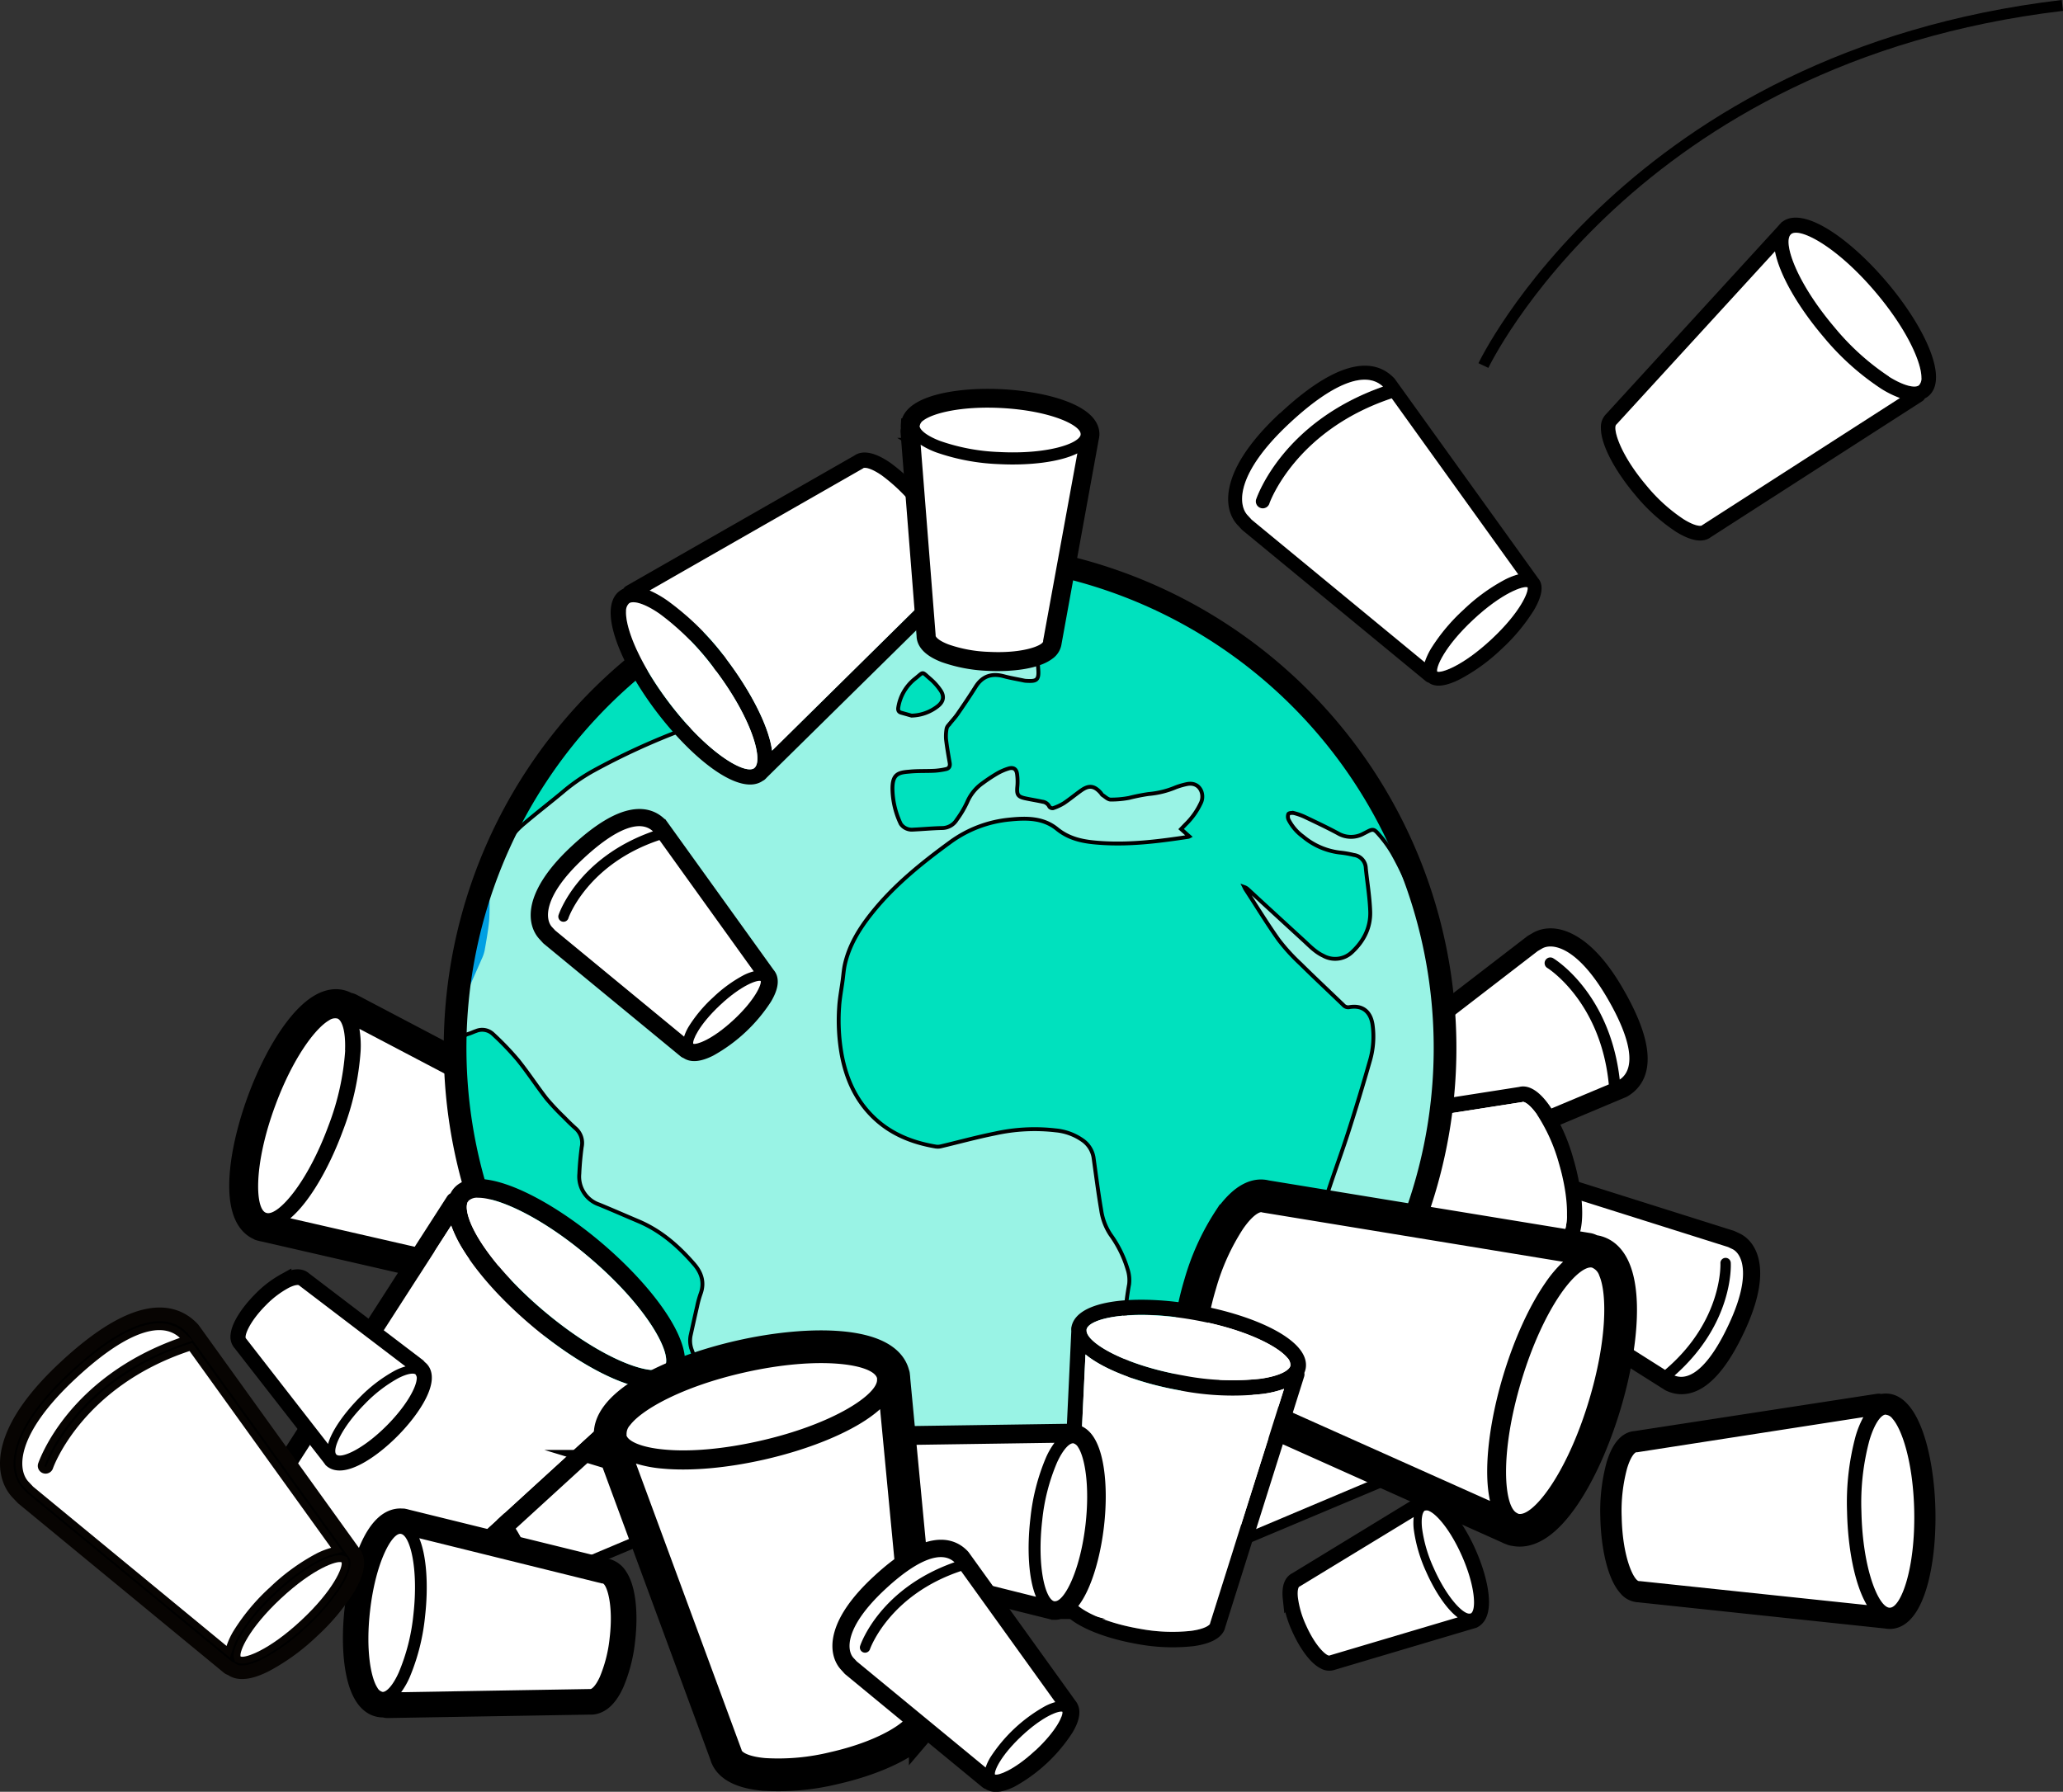 <svg xmlns="http://www.w3.org/2000/svg" viewBox="0 0 558.9 485.52"><rect x="0" y="0" width="558.9" height="485.52" fill="#333333" stroke="none"/><defs><style>.cls-1,.cls-10,.cls-3,.cls-6,.cls-8,.cls-9{fill:none;}.cls-1,.cls-10,.cls-3,.cls-6,.cls-8{stroke:#000;}.cls-1,.cls-3,.cls-6,.cls-8,.cls-9{stroke-miterlimit:10;}.cls-1,.cls-9{stroke-width:3.69px;}.cls-2{fill:#fff;}.cls-3{stroke-width:7.38px;}.cls-4{fill:#99f3e5;}.cls-5{fill:#00e1be;}.cls-6{stroke-width:1.05px;}.cls-7{fill:#009fe3;}.cls-8{stroke-width:6.15px;}.cls-9{stroke:#070402;}.cls-10{stroke-width:2.97px;}</style></defs><title>welt_muell</title><g id="Ebene_2" data-name="Ebene 2"><g id="Ebene_1-2" data-name="Ebene 1"><path d="M414.16,347.79a13.2,13.2,0,0,0,2.08-2,42.08,42.08,0,0,0,8.64-18.5,13.15,13.15,0,0,0,.16-3l43.12,13.62,1.12.53c2.63,1.22,5.4,6.9-.9,20.38-5,10.76-10.24,15.67-14.73,13.92,16-14.1,15.29-29.89,15.25-30.57a1.41,1.41,0,0,0-2.81.16c0,.16.67,15.57-15,28.87Zm.11-14.15c3.38-7.25,6.83-10.15,7.72-10.15.57.67.55,5.18-2.83,12.43s-6.84,10.16-7.72,10.15c-.57-.67-.56-5.18,2.83-12.43M470.93,360c3.11-6.67,4.46-12.29,4-16.7-.53-5.07-3.29-6.88-4.45-7.42l-1.2-.56-.17-.07-45.72-14.43a1.32,1.32,0,0,0-.62-.05c-1.57-.45-3.44.54-5.58,3a42,42,0,0,0-8.64,18.51c-.52,3.47,0,5.62,1.71,6.39h0l.09.07L452,375.06l.16.09c4.39,2.05,11.21,1.09,18.79-15.14"/><path class="cls-1" d="M414.16,347.79a13.2,13.2,0,0,0,2.08-2,42.08,42.08,0,0,0,8.64-18.5,13.15,13.15,0,0,0,.16-3l43.12,13.62,1.12.53c2.63,1.22,5.4,6.9-.9,20.38-5,10.76-10.24,15.67-14.73,13.92,16-14.1,15.29-29.89,15.25-30.57a1.41,1.41,0,0,0-2.81.16c0,.16.67,15.57-15,28.87Zm.11-14.15c3.38-7.25,6.83-10.15,7.72-10.15.57.67.55,5.18-2.83,12.43s-6.84,10.16-7.72,10.15C410.87,345.4,410.88,340.89,414.27,333.64ZM470.93,360c3.11-6.67,4.46-12.29,4-16.7-.53-5.07-3.29-6.88-4.45-7.42l-1.2-.56-.17-.07-45.72-14.43a1.32,1.32,0,0,0-.62-.05c-1.57-.45-3.44.54-5.58,3a42,42,0,0,0-8.64,18.51c-.52,3.47,0,5.62,1.71,6.39h0l.09.07L452,375.06l.16.09C456.53,377.2,463.35,376.24,470.93,360Z"/><path class="cls-2" d="M414.27,333.64c3.38-7.25,6.83-10.15,7.72-10.15.57.67.55,5.18-2.83,12.43s-6.84,10.16-7.72,10.16c-.57-.68-.56-5.19,2.83-12.44"/><path class="cls-2" d="M414.16,347.79a13.2,13.2,0,0,0,2.08-2,42.08,42.08,0,0,0,8.64-18.5,13.09,13.09,0,0,0,.16-3l43.12,13.61,1.12.53c2.63,1.22,5.4,6.9-.9,20.38-5,10.76-10.24,15.67-14.73,13.92,16-14.1,15.29-29.89,15.24-30.57a1.4,1.4,0,1,0-2.8.16c0,.16.67,15.57-15,28.87Z"/><path d="M391.7,312.37a14.83,14.83,0,0,0-.46-3.09A46.07,46.07,0,0,0,380,289.93a15.18,15.18,0,0,0-2.63-2l39.23-30.23,1.17-.68c2.74-1.59,9.57-.53,17.75,13.57,6.53,11.25,7.68,19,3.29,21.94-2.64-23.23-17.3-32.44-17.93-32.83a1.54,1.54,0,0,0-1.61,2.63c.15.09,14.41,9.13,16.58,31.5Zm-12.65-8.95c-4.4-7.58-4.85-12.5-4.29-13.29,1-.09,5,2.75,9.4,10.33S389,313,388.45,313.74c-1,.09-5-2.74-9.4-10.32M438.2,269c-4-7-8.25-11.69-12.51-14-4.89-2.69-8.24-1.34-9.45-.64l-1.26.73-.16.11-41.58,32a1.55,1.55,0,0,0-.43.53c-1.39,1.13-1.67,3.43-.84,6.86A46.23,46.23,0,0,0,383.19,314c2.79,2.64,5.09,3.47,6.81,2.47l0,0,.12,0,49.72-20.91.18-.09c4.59-2.66,8-9.39-1.85-26.36"/><path class="cls-1" d="M391.7,312.37a14.83,14.83,0,0,0-.46-3.09A46.07,46.07,0,0,0,380,289.93a15.18,15.18,0,0,0-2.63-2l39.23-30.23,1.17-.68c2.74-1.59,9.57-.53,17.75,13.57,6.53,11.25,7.68,19,3.29,21.94-2.64-23.23-17.3-32.44-17.93-32.83a1.54,1.54,0,0,0-1.61,2.63c.15.09,14.41,9.13,16.58,31.5Zm-12.65-8.95c-4.4-7.58-4.85-12.5-4.29-13.29,1-.09,5,2.75,9.4,10.33S389,313,388.45,313.74C387.49,313.83,383.45,311,379.05,303.42ZM438.2,269c-4-7-8.25-11.69-12.51-14-4.89-2.69-8.24-1.34-9.45-.64l-1.26.73-.16.11-41.58,32a1.55,1.55,0,0,0-.43.53c-1.39,1.13-1.67,3.43-.84,6.86A46.23,46.23,0,0,0,383.19,314c2.79,2.64,5.09,3.47,6.81,2.47l0,0,.12,0,49.72-20.91.18-.09C444.64,292.7,448,286,438.2,269Z"/><path class="cls-2" d="M379.05,303.42c-4.4-7.58-4.85-12.5-4.29-13.29,1-.09,5,2.75,9.4,10.33S389,313,388.45,313.74c-1,.09-5-2.74-9.4-10.32"/><path class="cls-2" d="M391.7,312.37a14.83,14.83,0,0,0-.46-3.09A46.07,46.07,0,0,0,380,289.93a14.82,14.82,0,0,0-2.63-2l39.23-30.23,1.17-.68c2.74-1.59,9.57-.53,17.75,13.57,6.53,11.25,7.68,19,3.29,21.94-2.64-23.23-17.3-32.44-17.93-32.82a1.54,1.54,0,1,0-1.61,2.62c.15.09,14.41,9.13,16.58,31.51Z"/><path d="M336.65,415.85a14.81,14.81,0,0,0-.42-2.83A42.28,42.28,0,0,0,326,395.35a13.16,13.16,0,0,0-2.4-1.85l35.82-27.61,1.07-.62c2.5-1.46,8.74-.49,16.21,12.39,6,10.27,7,17.36,3,20-2.4-21.22-15.79-29.63-16.37-30a1.4,1.4,0,0,0-1.93.46,1.41,1.41,0,0,0,.46,1.94c.13.08,13.16,8.34,15.14,28.77Zm-11.56-8.18c-4-6.92-4.43-11.41-3.92-12.13.88-.08,4.57,2.51,8.59,9.43s4.43,11.41,3.92,12.13c-.88.08-4.57-2.5-8.59-9.43m54-31.42c-3.69-6.37-7.54-10.69-11.43-12.83-4.46-2.45-7.52-1.23-8.62-.58l-1.15.66-.16.1-38,29.27a1.41,1.41,0,0,0-.39.49c-1.26,1-1.52,3.13-.76,6.26a37.18,37.18,0,0,0,4,9.46,37.8,37.8,0,0,0,6.21,8.21c2.55,2.41,4.65,3.17,6.23,2.25h0l.11,0,45.41-19.1.16-.07c4.19-2.43,7.3-8.58-1.69-24.07"/><path class="cls-2" d="M325.09,407.67c-4-6.92-4.43-11.41-3.92-12.13.88-.08,4.57,2.5,8.59,9.43s4.43,11.41,3.92,12.13c-.88.08-4.57-2.5-8.59-9.43"/><path class="cls-2" d="M336.65,415.85a14.92,14.92,0,0,0-.42-2.83A42.17,42.17,0,0,0,326,395.36a13.15,13.15,0,0,0-2.4-1.86l35.82-27.61,1.07-.62c2.5-1.46,8.74-.49,16.21,12.39,6,10.27,7,17.35,3,20-2.41-21.22-15.79-29.63-16.37-30a1.4,1.4,0,0,0-1.93.46,1.41,1.41,0,0,0,.46,1.94c.13.08,13.15,8.34,15.14,28.76Z"/><path d="M144.93,427.75a15,15,0,0,0-.42-2.83,37.61,37.61,0,0,0-4-9.46,37.17,37.17,0,0,0-6.21-8.2,12.82,12.82,0,0,0-2.4-1.86l35.82-27.61,1.07-.62c2.51-1.46,8.74-.48,16.21,12.39,6,10.27,7,17.36,3,20-2.4-21.22-15.79-29.63-16.37-30a1.41,1.41,0,0,0-1.47,2.4c.13.08,13.16,8.34,15.14,28.77Zm-11.56-8.17c-4-6.92-4.42-11.41-3.92-12.14.88-.08,4.58,2.51,8.59,9.43S142.47,428.28,142,429c-.88.08-4.57-2.5-8.59-9.42m54-31.43c-3.69-6.37-7.54-10.69-11.43-12.82-4.46-2.46-7.52-1.23-8.62-.59l-1.15.66a.83.83,0,0,0-.15.11l-38,29.26a1.42,1.42,0,0,0-.4.49c-1.26,1-1.52,3.13-.76,6.26a41.84,41.84,0,0,0,10.25,17.67c2.55,2.41,4.64,3.17,6.22,2.25h0l.11,0,45.41-19.09.16-.08c4.19-2.43,7.3-8.58-1.69-24.07"/><path class="cls-2" d="M133.37,419.58c-4-6.93-4.42-11.41-3.92-12.14.88-.08,4.58,2.51,8.59,9.43S142.47,428.28,142,429c-.88.08-4.57-2.5-8.59-9.42"/><path class="cls-2" d="M144.93,427.75a13.47,13.47,0,0,0-.42-2.83,42.17,42.17,0,0,0-10.25-17.66,12.82,12.82,0,0,0-2.4-1.86l35.82-27.61,1.07-.62c2.51-1.46,8.74-.48,16.21,12.39,6,10.27,7,17.36,3,20-2.4-21.21-15.79-29.62-16.37-30a1.41,1.41,0,0,0-1.47,2.4c.13.08,13.16,8.34,15.14,28.77Z"/><path d="M362.16,361.25c1.57-6.76.27-17.43-2.7-27.53-2.34-7.93-5.54-15.11-9-20.23a27.66,27.66,0,0,0-3.81-4.59l65.65-10.26.27-.06c.24-.07,1.71.36,4,3.68a47.7,47.7,0,0,1,5.77,13c3.43,11.68,2.12,18.9.82,19.28l-.25.1ZM347,315.85a70.23,70.23,0,0,1,8.48,19c4.72,16.07,3.6,27.65.74,29l-.23.1c-3,.77-10.42-8.41-15.22-24.75-3.89-13.22-3.83-23.43-2.09-27.36a2.78,2.78,0,0,1,1.53-1.71c1.2-.35,3.77,1.27,6.79,5.7M357.19,368l.24-.09h0a4.49,4.49,0,0,0,.78-.34l66.21-29.06a5.27,5.27,0,0,0,3.1-3.09c2.06-4.67,1.08-13.44-1.24-21.34A51.89,51.89,0,0,0,420,299.9c-3.6-5.27-6.56-5.86-8.46-5.37l-70.34,11a2,2,0,0,0-.94.42,5.1,5.1,0,0,0-1.22.2c-7.47,2.2-6.79,18.9-2.27,34.26S349.58,369.91,357,368l.09,0,.11,0"/><path class="cls-2" d="M347,315.85a70.23,70.23,0,0,1,8.48,19c4.72,16.07,3.6,27.65.74,29l-.23.1c-3,.77-10.42-8.41-15.22-24.75-3.89-13.23-3.83-23.43-2.09-27.36a2.78,2.78,0,0,1,1.53-1.71c1.2-.35,3.77,1.27,6.79,5.7"/><path class="cls-2" d="M362.16,361.25c1.57-6.76.27-17.43-2.7-27.53a74.55,74.55,0,0,0-9-20.23,27.66,27.66,0,0,0-3.81-4.59l65.65-10.26.27-.06c.24-.07,1.71.36,4,3.68a47.56,47.56,0,0,1,5.77,13c3.43,11.68,2.12,18.9.82,19.29a1.25,1.25,0,0,0-.25.09Z"/><path d="M78.65,330.11c5.29-4.48,10.6-13.83,14.24-23.71a74.4,74.4,0,0,0,4.81-21.62,27.89,27.89,0,0,0-.33-6l58.83,30.91a1.12,1.12,0,0,0,.25.11c.24.09,1.16,1.31,1,5.33A47.82,47.82,0,0,1,154.34,329c-4.2,11.41-9.57,16.43-10.83,16a1.29,1.29,0,0,0-.26-.08Zm14.87-45.5A70.23,70.23,0,0,1,89,305c-5.79,15.72-13.6,24.34-16.68,23.7L72,328.6c-2.89-1.19-3.34-13,2.54-28.94,4.76-12.94,10.9-21.09,14.64-23.21a2.79,2.79,0,0,1,2.24-.46c1.18.43,2.27,3.26,2.06,8.62M70.64,332.55l.25.07h0a5.87,5.87,0,0,0,.83.19L142.21,349a5.27,5.27,0,0,0,4.33-.64c4.44-2.51,8.88-10.14,11.72-17.86a52,52,0,0,0,3.37-15.14c.25-6.37-1.78-8.61-3.59-9.35L95,272.86a2,2,0,0,0-1-.23,6.09,6.09,0,0,0-1.1-.57c-7.3-2.68-16.72,11.13-22.25,26.15s-7.28,31.36-.21,34.26l.09,0,.1,0"/><path class="cls-3" d="M78.65,330.11c5.29-4.48,10.6-13.83,14.24-23.71a74.4,74.4,0,0,0,4.81-21.62,27.89,27.89,0,0,0-.33-6l58.83,30.91a1.12,1.12,0,0,0,.25.11c.24.09,1.16,1.31,1,5.33A47.82,47.82,0,0,1,154.34,329c-4.2,11.41-9.57,16.43-10.83,16a1.29,1.29,0,0,0-.26-.08Zm14.87-45.5A70.23,70.23,0,0,1,89,305c-5.79,15.72-13.6,24.34-16.68,23.7L72,328.6c-2.89-1.19-3.34-13,2.54-28.94,4.76-12.94,10.9-21.09,14.64-23.21a2.79,2.79,0,0,1,2.24-.46C92.64,276.42,93.73,279.25,93.52,284.61ZM70.64,332.55l.25.07h0a5.87,5.87,0,0,0,.83.19L142.21,349a5.27,5.27,0,0,0,4.33-.64c4.44-2.51,8.88-10.14,11.72-17.86a52,52,0,0,0,3.37-15.14c.25-6.37-1.78-8.61-3.59-9.35L95,272.86a2,2,0,0,0-1-.23,6.09,6.09,0,0,0-1.1-.57c-7.3-2.68-16.72,11.13-22.25,26.15s-7.28,31.36-.21,34.26l.09,0Z"/><path class="cls-2" d="M93.52,284.61A70.23,70.23,0,0,1,89,305c-5.79,15.72-13.6,24.34-16.68,23.7L72,328.6c-2.89-1.19-3.34-13,2.54-28.94,4.76-12.94,10.9-21.09,14.65-23.21a2.77,2.77,0,0,1,2.23-.46c1.18.43,2.27,3.26,2.06,8.62"/><path class="cls-2" d="M78.65,330.11c5.29-4.48,10.6-13.83,14.24-23.71a74.4,74.4,0,0,0,4.81-21.62,27.89,27.89,0,0,0-.33-6l58.83,30.91.25.11c.24.09,1.16,1.31,1,5.33A47.82,47.82,0,0,1,154.34,329c-4.2,11.41-9.57,16.43-10.83,16a1.29,1.29,0,0,0-.26-.08Z"/><path class="cls-4" d="M389.17,284.74A132.79,132.79,0,1,0,256.39,417.52,132.79,132.79,0,0,0,389.17,284.74"/><path class="cls-5" d="M133.51,280.16a4.26,4.26,0,0,0-4.49-.81c-.72.24-1.42.59-2.15.81a3.82,3.82,0,0,0-2.73,3.16,34.36,34.36,0,0,0-.29,10.27,202.81,202.81,0,0,0,3.48,22.73,125.44,125.44,0,0,0,15,38.74A116,116,0,0,0,166,383.38a96.76,96.76,0,0,0,20.88,14.22l1,.47c-.59-1.36-1.14-2.52-1.59-3.71a81.87,81.87,0,0,1-4.2-13.42c-.42-2.16.14-3.29,2.11-4.25.88-.44,1.79-.82,2.66-1.27,2-1.06,2.71-2.39,2.16-4.61-.42-1.69-1-3.34-1.59-5a7.19,7.19,0,0,1-.34-3.89c.58-2.64,1.16-5.27,1.77-7.9a26.23,26.23,0,0,1,.92-3.37c1.16-3.1.29-5.77-1.74-8.11-4.2-4.84-8.94-9-14.94-11.57-3.59-1.52-7.16-3.09-10.76-4.57a8,8,0,0,1-5.39-8.34c.1-2.41.33-4.83.64-7.23a5.24,5.24,0,0,0-1.52-4.95c-1.13-1-2.24-2.09-3.31-3.19a65.66,65.66,0,0,1-4.7-5c-2.69-3.46-5.08-7.16-7.84-10.56a78.44,78.44,0,0,0-6.71-6.94M244.14,157.54a6.48,6.48,0,0,0,.47-.72,40.72,40.72,0,0,0-5.1-.44,123,123,0,0,0-13,.78c-7,1-13.9,2.35-20.84,3.62a29.15,29.15,0,0,0-8.67,2.94,157.86,157.86,0,0,0-25.84,17.11,142.57,142.57,0,0,0-25.59,26.87,51.57,51.57,0,0,0-4.82,7.61,70.18,70.18,0,0,0-4.63,13.87c-.11.46-.14.93-.21,1.39l.18.06a3.34,3.34,0,0,0,.36-.48,21.18,21.18,0,0,1,5.56-7c3.44-2.92,7-5.66,10.49-8.57a51.21,51.21,0,0,1,8-5.58,188.11,188.11,0,0,1,24.75-11.36,6.09,6.09,0,0,0,3.88-3.77,33.28,33.28,0,0,0,1.37-4.67,20.47,20.47,0,0,1,3.9-8.82,40.81,40.81,0,0,1,9.83-9.62c4.41-2.9,8.88-5.7,13.39-8.45a14.71,14.71,0,0,1,3.52-1.25,1.12,1.12,0,0,1,1,.32,1.18,1.18,0,0,1-.26,1.05,18.84,18.84,0,0,1-2.41,2.4c-3.45,2.67-6.94,5.28-10.41,7.92a6.8,6.8,0,0,0-1.16,1.05,1.76,1.76,0,0,0,0,2.5,5.09,5.09,0,0,0,6.1,1,56.89,56.89,0,0,1,14.43-6.64,16.15,16.15,0,0,0,5.42-2.83,81.17,81.17,0,0,0,10.31-10.25M254,191.4c1.63-1.26,1.93-2.73.75-4.41a15.6,15.6,0,0,0-2.69-3c-2.5-2.13-1.66-2.05-4.18-.06a12.39,12.39,0,0,0-4.51,7.68c-.14.78,0,1.31.84,1.53,1,.28,2.1.59,2.73.77A11.93,11.93,0,0,0,254,191.4m135.2,68.8a146.72,146.72,0,0,0-9.33-31.36,122,122,0,0,0-27.91-40.33,130.23,130.23,0,0,0-31.85-22.23,149.46,149.46,0,0,0-37.15-12.88c-3-.62-6-1.08-9.05-1.61,0,.07,0,.14-.07.22l.59.22a40.45,40.45,0,0,1,9.94,5.15,14.4,14.4,0,0,1,2.4,2.14,1.66,1.66,0,0,1,.3,1.41,5.23,5.23,0,0,1-6.66,3.09,8.11,8.11,0,0,0-1.06-.33,22.56,22.56,0,0,0-9.4-.12,8.73,8.73,0,0,0-6.47,4.54,16.4,16.4,0,0,0-2.22,6.77c-.19,3.08-.75,3.84,3.26,4.37a91.17,91.17,0,0,0,9.37.36c.61,0,.78-.42.71-.94a7.73,7.73,0,0,0-2.9-5.26,2.2,2.2,0,0,1-.2-3.67c1.76-1.72,4.15-1.51,5.88.52.77.91,1.55,1.82,2.27,2.77a4.65,4.65,0,0,1,1.06,1.87c.29,2.18.41,4.38.58,6.58.23,3-.67,3.16-3.38,3a3.35,3.35,0,0,1-.54-.08c-1.8-.38-3.62-.68-5.4-1.16-3.27-.88-5.82-.07-7.66,2.87-1.57,2.5-3.22,4.94-4.9,7.37-.73,1.05-1.63,2-2.43,3a2.06,2.06,0,0,0-.53.95,11.71,11.71,0,0,0-.16,2.83c.25,2.16.63,4.31,1,6.45.15.88-.13,1.5-1,1.69a20.06,20.06,0,0,1-3.08.45c-2.3.12-4.61,0-6.9.24-2.95.23-4.54.68-4.53,4.63a22.81,22.81,0,0,0,2.24,9.51,3.51,3.51,0,0,0,1.64,1.32,3.62,3.62,0,0,0,1.71.25c2.63-.12,5.26-.38,7.9-.43a4.67,4.67,0,0,0,3.91-2.22,27.69,27.69,0,0,0,2.86-4.82,12.15,12.15,0,0,1,4.25-5.19,44.25,44.25,0,0,1,3.92-2.59,15,15,0,0,1,2.94-1.28c1.35-.44,2.2.05,2.39,1.45a15,15,0,0,1,.07,3.48c-.19,2.14.14,2.7,2.24,3.14,1.5.32,3,.56,4.51.88a2.42,2.42,0,0,1,1.94,1.38,1.09,1.09,0,0,0,1,.39,14.16,14.16,0,0,0,2.9-1.34c1.63-1.09,3.14-2.36,4.75-3.49,2.09-1.47,3.52-1.26,5.24.66.18.2.3.49.52.63.71.45,1.43,1.19,2.16,1.21a26.24,26.24,0,0,0,5-.45,52.49,52.49,0,0,1,5.31-1.06,24.15,24.15,0,0,0,7.37-1.82,20.61,20.61,0,0,1,3-.87c3.47-.7,4.83,2.62,3.88,4.9a19.75,19.75,0,0,1-4.27,6.06l-1.18,1.23,2.23,2a1.19,1.19,0,0,1-.29.11c-7.65,1.16-15.32,2.15-23.09,1.69-4.44-.27-8.71-.77-12.47-3.83s-8.3-3-12.79-2.55a32.45,32.45,0,0,0-16.13,6.12c-7.82,5.71-15.31,11.74-21.37,19.37-3.27,4.12-6,8.55-7.18,13.76-.32,1.43-.41,2.91-.61,4.36-.32,2.4-.79,4.79-.94,7.2a52.71,52.71,0,0,0,.71,13c1.17,6.13,3.53,11.68,7.94,16.22,4.84,5,10.91,7.48,17.64,8.6a3.69,3.69,0,0,0,1.36-.1c4.86-1.16,9.69-2.48,14.58-3.46a49.57,49.57,0,0,1,16.39-.85,15,15,0,0,1,7.2,2.59,7.1,7.1,0,0,1,3.09,4.72c.67,4.76,1.27,9.54,2.08,14.28a16.14,16.14,0,0,0,2.52,6.66,31.06,31.06,0,0,1,4.63,9.37,9.49,9.49,0,0,1,.42,4.07,73,73,0,0,0-1.19,15.75,46.5,46.5,0,0,0,2.28,12.35C308.17,380,309,384,310,388a22,22,0,0,1,.33,2.94c.43-.15.75-.24,1.06-.36a74.21,74.21,0,0,0,24.51-14.32c7.65-6.75,13.57-14.79,16.63-24.57,2.23-7.13,3.84-14.46,5.67-21.72.53-2.1.69-4.31,1.36-6.37,1.82-5.66,3.92-11.24,5.74-16.91,2.05-6.39,4-12.81,5.84-19.28a23.27,23.27,0,0,0,.71-9.76c-.55-3.59-2.76-5.33-6.21-4.76a1.73,1.73,0,0,1-1.7-.55c-3.87-3.73-7.8-7.4-11.62-11.18a51.58,51.58,0,0,1-5.94-6.53c-3.16-4.45-6-9.13-9-13.72-.1-.16-.17-.36-.26-.54a2.85,2.85,0,0,1,1.07.68q7.45,6.87,14.93,13.72c1.67,1.53,3.22,3.2,5.34,4.19a6.61,6.61,0,0,0,7.85-1c3.11-2.91,5-6.52,4.91-10.82-.12-4-.8-7.92-1.2-11.88a3.72,3.72,0,0,0-3.24-3.59,27.57,27.57,0,0,0-3.34-.61A19,19,0,0,1,353,226.67a12.82,12.82,0,0,1-3.83-4.42,2,2,0,0,1-.13-1.69c.23-.32,1.12-.34,1.65-.21a16.56,16.56,0,0,1,3,1.1c2.93,1.4,5.88,2.79,8.74,4.33a7,7,0,0,0,7,.09c.3-.15.61-.3.9-.46,1.45-.76,1.87-.84,2.95.4a33.05,33.05,0,0,1,3.93,5.3c4.1,7.24,7,15,9.65,22.88.74,2.16,1.45,4.34,2.17,6.51a.32.32,0,0,0,.11-.3"/><path class="cls-6" d="M133.51,280.16a4.26,4.26,0,0,0-4.49-.81c-.72.24-1.42.59-2.15.81a3.82,3.82,0,0,0-2.73,3.16,34.36,34.36,0,0,0-.29,10.27,202.81,202.81,0,0,0,3.48,22.73,125.44,125.44,0,0,0,15,38.74A116,116,0,0,0,166,383.38a96.76,96.76,0,0,0,20.88,14.22l1,.47c-.59-1.36-1.14-2.52-1.59-3.71a81.87,81.87,0,0,1-4.2-13.42c-.42-2.16.14-3.29,2.11-4.25.88-.44,1.79-.82,2.66-1.27,2-1.06,2.71-2.39,2.16-4.61-.42-1.69-1-3.34-1.59-5a7.19,7.19,0,0,1-.34-3.89c.58-2.64,1.16-5.27,1.77-7.9a26.23,26.23,0,0,1,.92-3.37c1.16-3.1.29-5.77-1.74-8.11-4.2-4.84-8.94-9-14.94-11.57-3.59-1.52-7.16-3.09-10.76-4.57a8,8,0,0,1-5.39-8.34c.1-2.41.33-4.83.64-7.23a5.24,5.24,0,0,0-1.52-4.95c-1.13-1-2.24-2.09-3.31-3.19a65.66,65.66,0,0,1-4.7-5c-2.69-3.46-5.08-7.16-7.84-10.56A78.44,78.44,0,0,0,133.51,280.16ZM244.14,157.54a6.48,6.48,0,0,0,.47-.72,40.72,40.72,0,0,0-5.1-.44,123,123,0,0,0-13,.78c-7,1-13.9,2.35-20.84,3.62a29.15,29.15,0,0,0-8.67,2.94,157.86,157.86,0,0,0-25.84,17.11,142.57,142.57,0,0,0-25.59,26.87,51.57,51.57,0,0,0-4.82,7.61,70.18,70.18,0,0,0-4.63,13.87c-.11.46-.14.93-.21,1.39l.18.06a3.34,3.34,0,0,0,.36-.48,21.18,21.18,0,0,1,5.56-7c3.44-2.92,7-5.66,10.49-8.57a51.21,51.21,0,0,1,8-5.58,188.11,188.11,0,0,1,24.75-11.36,6.09,6.09,0,0,0,3.88-3.77,33.28,33.28,0,0,0,1.37-4.67,20.47,20.47,0,0,1,3.9-8.82,40.81,40.81,0,0,1,9.83-9.62c4.41-2.9,8.88-5.7,13.39-8.45a14.71,14.71,0,0,1,3.52-1.25,1.12,1.12,0,0,1,1,.32,1.18,1.18,0,0,1-.26,1.05,18.84,18.84,0,0,1-2.41,2.4c-3.45,2.67-6.94,5.28-10.41,7.92a6.8,6.8,0,0,0-1.16,1.05,1.76,1.76,0,0,0,0,2.5,5.09,5.09,0,0,0,6.1,1,56.89,56.89,0,0,1,14.43-6.64,16.15,16.15,0,0,0,5.42-2.83A81.17,81.17,0,0,0,244.14,157.54ZM254,191.4c1.63-1.26,1.93-2.73.75-4.41a15.6,15.6,0,0,0-2.69-3c-2.5-2.13-1.66-2.05-4.18-.06a12.39,12.39,0,0,0-4.51,7.68c-.14.78,0,1.31.84,1.53,1,.28,2.1.59,2.73.77A11.93,11.93,0,0,0,254,191.4Zm135.2,68.8a146.72,146.72,0,0,0-9.33-31.36,122,122,0,0,0-27.91-40.33,130.23,130.23,0,0,0-31.85-22.23,149.46,149.46,0,0,0-37.15-12.88c-3-.62-6-1.08-9.05-1.61,0,.07,0,.14-.07.22l.59.22a40.45,40.45,0,0,1,9.94,5.15,14.4,14.4,0,0,1,2.4,2.14,1.66,1.66,0,0,1,.3,1.41,5.23,5.23,0,0,1-6.66,3.09,8.11,8.11,0,0,0-1.06-.33,22.56,22.56,0,0,0-9.4-.12,8.73,8.73,0,0,0-6.47,4.54,16.4,16.4,0,0,0-2.22,6.77c-.19,3.08-.75,3.84,3.26,4.37a91.17,91.17,0,0,0,9.37.36c.61,0,.78-.42.71-.94a7.73,7.73,0,0,0-2.9-5.26,2.2,2.2,0,0,1-.2-3.67c1.76-1.72,4.15-1.51,5.88.52.77.91,1.55,1.82,2.27,2.77a4.65,4.65,0,0,1,1.06,1.87c.29,2.18.41,4.38.58,6.58.23,3-.67,3.16-3.38,3a3.35,3.35,0,0,1-.54-.08c-1.8-.38-3.62-.68-5.4-1.16-3.27-.88-5.82-.07-7.66,2.87-1.57,2.5-3.22,4.94-4.9,7.37-.73,1.05-1.63,2-2.43,3a2.06,2.06,0,0,0-.53.95,11.71,11.71,0,0,0-.16,2.83c.25,2.16.63,4.31,1,6.45.15.88-.13,1.5-1,1.69a20.06,20.06,0,0,1-3.08.45c-2.3.12-4.61,0-6.9.24-2.95.23-4.54.68-4.53,4.63a22.81,22.81,0,0,0,2.24,9.51,3.51,3.51,0,0,0,1.64,1.32,3.62,3.62,0,0,0,1.71.25c2.63-.12,5.26-.38,7.9-.43a4.67,4.67,0,0,0,3.91-2.22,27.69,27.69,0,0,0,2.86-4.82,12.15,12.15,0,0,1,4.25-5.19,44.25,44.25,0,0,1,3.92-2.59,15,15,0,0,1,2.94-1.28c1.35-.44,2.2.05,2.39,1.45a15,15,0,0,1,.07,3.48c-.19,2.14.14,2.7,2.24,3.14,1.5.32,3,.56,4.51.88a2.42,2.42,0,0,1,1.94,1.38,1.09,1.09,0,0,0,1,.39,14.16,14.16,0,0,0,2.9-1.34c1.63-1.09,3.14-2.36,4.75-3.49,2.09-1.47,3.52-1.26,5.24.66.18.2.3.49.52.63.71.45,1.43,1.19,2.16,1.21a26.24,26.24,0,0,0,5-.45,52.49,52.49,0,0,1,5.31-1.06,24.15,24.15,0,0,0,7.37-1.82,20.61,20.61,0,0,1,3-.87c3.47-.7,4.83,2.62,3.88,4.9a19.75,19.75,0,0,1-4.27,6.06l-1.18,1.23,2.23,2a1.19,1.19,0,0,1-.29.11c-7.65,1.16-15.32,2.15-23.09,1.69-4.44-.27-8.71-.77-12.47-3.83s-8.3-3-12.79-2.55a32.45,32.45,0,0,0-16.13,6.12c-7.82,5.71-15.31,11.74-21.37,19.37-3.27,4.12-6,8.55-7.18,13.76-.32,1.43-.41,2.91-.61,4.36-.32,2.4-.79,4.79-.94,7.2a52.71,52.71,0,0,0,.71,13c1.17,6.13,3.53,11.68,7.94,16.22,4.84,5,10.91,7.48,17.64,8.6a3.69,3.69,0,0,0,1.36-.1c4.86-1.16,9.69-2.48,14.58-3.46a49.57,49.57,0,0,1,16.39-.85,15,15,0,0,1,7.2,2.59,7.1,7.1,0,0,1,3.09,4.72c.67,4.76,1.27,9.54,2.08,14.28a16.14,16.14,0,0,0,2.52,6.66,31.06,31.06,0,0,1,4.63,9.37,9.49,9.49,0,0,1,.42,4.07,73,73,0,0,0-1.19,15.75,46.5,46.5,0,0,0,2.28,12.35C308.17,380,309,384,310,388a22,22,0,0,1,.33,2.94c.43-.15.75-.24,1.06-.36a74.21,74.21,0,0,0,24.51-14.32c7.65-6.75,13.57-14.79,16.63-24.57,2.23-7.13,3.84-14.46,5.67-21.72.53-2.1.69-4.31,1.36-6.37,1.82-5.66,3.92-11.24,5.74-16.91,2.05-6.39,4-12.81,5.84-19.28a23.27,23.27,0,0,0,.71-9.76c-.55-3.59-2.76-5.33-6.21-4.76a1.73,1.73,0,0,1-1.7-.55c-3.87-3.73-7.8-7.4-11.62-11.18a51.58,51.58,0,0,1-5.94-6.53c-3.16-4.45-6-9.13-9-13.72-.1-.16-.17-.36-.26-.54a2.85,2.85,0,0,1,1.07.68q7.45,6.87,14.93,13.72c1.67,1.53,3.22,3.2,5.34,4.19a6.61,6.61,0,0,0,7.85-1c3.11-2.91,5-6.52,4.91-10.82-.12-4-.8-7.92-1.2-11.88a3.72,3.72,0,0,0-3.24-3.59,27.57,27.57,0,0,0-3.34-.61A19,19,0,0,1,353,226.67a12.82,12.82,0,0,1-3.83-4.42,2,2,0,0,1-.13-1.69c.23-.32,1.12-.34,1.65-.21a16.56,16.56,0,0,1,3,1.1c2.93,1.4,5.88,2.79,8.74,4.33a7,7,0,0,0,7,.09c.3-.15.61-.3.9-.46,1.45-.76,1.87-.84,2.95.4a33.05,33.05,0,0,1,3.93,5.3c4.1,7.24,7,15,9.65,22.88.74,2.16,1.45,4.34,2.17,6.51A.32.32,0,0,0,389.17,260.2Z"/><path class="cls-7" d="M125.08,272.09c1.07-10.61,3.64-20.88,6.57-31.17a2,2,0,0,1,.93,1.88,63.32,63.32,0,0,1-.06,6.61c-.26,2.74-.76,5.46-1.23,8.17a10.39,10.39,0,0,1-.81,2.33c-1.7,3.88-3.42,7.74-5.13,11.61-.08.19-.18.38-.27.57"/><path class="cls-8" d="M133.83,336.09a134.1,134.1,0,1,1,247.12,0"/><path d="M113.11,431.53l-.23.24c-1.08,1.28-9.95-.86-21.47-10.62a59.28,59.28,0,0,1-11.83-13.06C77,403.85,77.2,402,77.4,401.72a1.89,1.89,0,0,0,.2-.27l44.63-69.36a34.66,34.66,0,0,0,3.28,6.63c4.06,6.54,10.6,13.79,18.42,20.41,10,8.45,21.43,15.29,29.89,16.9Zm13.76-106.11a3.44,3.44,0,0,1,2.7-.87c5.34,0,17,5.05,30,16.11,16.13,13.66,22.85,26.65,20.45,29.69l-.24.22c-2.93,2.58-16.64-2-32.5-15.4-7.43-6.28-13.59-13.1-17.37-19.18-3.5-5.65-4-9.38-3-10.57M184,373.66l.07-.1c5.86-7.46-6.14-24.13-21.17-36.86s-33.79-22-40-14.64a6.84,6.84,0,0,0-.84,1.29,2.49,2.49,0,0,0-.94.86L73.32,398.52c-1.5,1.91-2.32,5.57,1.85,12.3a64.37,64.37,0,0,0,12.89,14.29c7.79,6.6,17.26,12.12,23.58,12.12a6.52,6.52,0,0,0,5.07-2l66.23-60.55a6.57,6.57,0,0,0,.78-.71h0a2.61,2.61,0,0,0,.23-.24l.08-.1"/><path class="cls-2" d="M126.87,325.42a3.44,3.44,0,0,1,2.7-.87c5.34,0,17,5.05,30,16.11,16.13,13.66,22.85,26.65,20.45,29.7l-.24.21c-2.93,2.58-16.64-2-32.5-15.4-7.42-6.28-13.59-13.1-17.37-19.18-3.5-5.65-4-9.38-3-10.57"/><path class="cls-2" d="M113.11,431.53a2.55,2.55,0,0,0-.23.24c-1.08,1.28-9.95-.86-21.47-10.62a59,59,0,0,1-11.83-13.06C77,403.85,77.2,402,77.4,401.72a1.89,1.89,0,0,0,.2-.27l44.63-69.36a34.66,34.66,0,0,0,3.28,6.63c4.06,6.54,10.6,13.79,18.42,20.41,10,8.45,21.43,15.29,29.89,16.9Z"/><path d="M328.57,373.11a1.66,1.66,0,0,0-.31-.12c-1.6-.48-3.16-9.47,1.21-23.92A59.32,59.32,0,0,1,336.75,333c2.85-4.1,4.67-4.62,5-4.53l.33.08,81.39,13.35a34.3,34.3,0,0,0-4.78,5.66c-4.38,6.32-8.43,15.2-11.4,25-3.78,12.5-5.5,25.74-3.62,34.14Zm102.84-29.58a3.45,3.45,0,0,1,1.87,2.14c2.12,4.89,2.11,17.56-2.84,33.94-6.12,20.23-15.37,31.55-19.12,30.57L411,410c-3.54-1.66-4.82-16,1.2-35.94,2.81-9.31,6.61-17.68,10.69-23.56,3.8-5.47,7-7.46,8.49-7m-21.53,71.64.12,0c9.18,2.42,19.7-15.22,25.4-34.08,5.76-19,6.75-39.75-2.49-42.54a7,7,0,0,0-1.51-.27,2.5,2.5,0,0,0-1.17-.52L343,323.47c-2.34-.62-6,.09-10.54,6.59a64.41,64.41,0,0,0-8,17.51c-2.95,9.77-4.25,20.65-1.74,26.46a6.54,6.54,0,0,0,3.82,3.87l81.9,36.69a6,6,0,0,0,1,.43h0c.1,0,.2.09.3.12l.13,0"/><path class="cls-3" d="M328.57,373.11a1.66,1.66,0,0,0-.31-.12c-1.6-.48-3.16-9.47,1.21-23.92A59.32,59.32,0,0,1,336.75,333c2.85-4.1,4.67-4.62,5-4.53l.33.08,81.39,13.35a34.3,34.3,0,0,0-4.78,5.66c-4.38,6.32-8.43,15.2-11.4,25-3.78,12.5-5.5,25.74-3.62,34.14Zm102.84-29.58a3.45,3.45,0,0,1,1.87,2.14c2.12,4.89,2.11,17.56-2.84,33.94-6.12,20.23-15.37,31.55-19.12,30.57L411,410c-3.54-1.66-4.82-16,1.2-35.94,2.81-9.31,6.61-17.68,10.69-23.56C426.72,345.07,429.92,343.08,431.41,343.53Zm-21.53,71.64.12,0c9.18,2.42,19.7-15.22,25.4-34.08,5.76-19,6.75-39.75-2.49-42.54a7,7,0,0,0-1.51-.27,2.5,2.5,0,0,0-1.17-.52L343,323.47c-2.34-.62-6,.09-10.54,6.59a64.41,64.41,0,0,0-8,17.51c-2.95,9.77-4.25,20.65-1.74,26.46a6.54,6.54,0,0,0,3.82,3.87l81.9,36.69a6,6,0,0,0,1,.43h0c.1,0,.2.09.3.12Z"/><path class="cls-2" d="M431.41,343.53a3.45,3.45,0,0,1,1.87,2.14c2.12,4.89,2.11,17.56-2.84,33.94-6.12,20.23-15.37,31.55-19.12,30.57L411,410c-3.54-1.66-4.82-16,1.2-35.94,2.81-9.31,6.61-17.68,10.69-23.56,3.8-5.47,7-7.46,8.49-7"/><path class="cls-2" d="M328.57,373.11a1.66,1.66,0,0,0-.31-.12c-1.6-.48-3.16-9.46,1.21-23.92A59.32,59.32,0,0,1,336.75,333c2.84-4.1,4.67-4.62,5-4.53a2,2,0,0,0,.33.08l81.39,13.35a34.3,34.3,0,0,0-4.78,5.66c-4.38,6.32-8.43,15.2-11.4,25-3.78,12.5-5.5,25.74-3.62,34.14Z"/><path d="M163.05,429.05l.21,0c1,.12,3,5.42,1.91,14.72a37.1,37.1,0,0,1-2.66,10.59c-1.28,2.81-2.34,3.33-2.53,3.31a.74.74,0,0,0-.21,0l-51.09.86a21,21,0,0,0,2.29-4,57.07,57.07,0,0,0,4.18-16.51c.92-8.05.5-16.3-1.57-21.21Zm-59.4,29.4a2.09,2.09,0,0,1-1.38-1.09c-1.84-2.75-3.23-10.47-2-21,1.49-13,5.87-20.93,8.27-20.75l.19.05c2.34.62,4.71,9.25,3.25,22A53.85,53.85,0,0,1,108,453.25c-1.7,3.75-3.44,5.31-4.39,5.2m5.19-46h-.07C102.9,412,98.44,423.87,97.05,436s.29,25,6.23,25.65a4.33,4.33,0,0,0,1,0,1.54,1.54,0,0,0,.77.19l54.73-.93c1.5.12,3.67-.72,5.7-5.18a39.88,39.88,0,0,0,2.93-11.56c.72-6.28.31-13.06-1.87-16.32a4,4,0,0,0-2.75-1.93l-54-13.3a4.85,4.85,0,0,0-.63-.16h0l-.2,0h-.08"/><path class="cls-3" d="M163.05,429.05l.21,0c1,.12,3,5.42,1.91,14.72a37.1,37.1,0,0,1-2.66,10.59c-1.28,2.81-2.34,3.33-2.53,3.31a.74.74,0,0,0-.21,0l-51.09.86a21,21,0,0,0,2.29-4,57.07,57.07,0,0,0,4.18-16.51c.92-8.05.5-16.3-1.57-21.21Zm-59.4,29.4a2.09,2.09,0,0,1-1.38-1.09c-1.84-2.75-3.23-10.47-2-21,1.49-13,5.87-20.93,8.27-20.75l.19.05c2.34.62,4.71,9.25,3.25,22A53.85,53.85,0,0,1,108,453.25C106.34,457,104.6,458.56,103.65,458.45Zm5.19-46h-.07C102.9,412,98.44,423.87,97.05,436s.29,25,6.23,25.65a4.33,4.33,0,0,0,1,0,1.54,1.54,0,0,0,.77.19l54.73-.93c1.5.12,3.67-.72,5.7-5.18a39.88,39.88,0,0,0,2.93-11.56c.72-6.28.31-13.06-1.87-16.32a4,4,0,0,0-2.75-1.93l-54-13.3a4.85,4.85,0,0,0-.63-.16h0l-.2,0Z"/><path class="cls-2" d="M103.65,458.45a2.09,2.09,0,0,1-1.38-1.09c-1.84-2.75-3.23-10.47-2-21,1.49-13,5.87-20.93,8.27-20.75l.19.05c2.34.62,4.71,9.25,3.25,22A53.85,53.85,0,0,1,108,453.25c-1.7,3.75-3.44,5.31-4.39,5.2"/><path class="cls-2" d="M163.05,429.05l.21,0c1,.12,3,5.42,1.91,14.72a37.1,37.1,0,0,1-2.66,10.59c-1.28,2.81-2.34,3.33-2.53,3.31h-.21l-51.09.86a21,21,0,0,0,2.29-4,57.07,57.07,0,0,0,4.18-16.51c.92-8,.5-16.3-1.57-21.21Z"/><path d="M294.07,367c5.35,4.41,15.49,8,25.86,9.81a73.88,73.88,0,0,0,22.14.9,27.52,27.52,0,0,0,5.8-1.38l-20,63.38a1.18,1.18,0,0,0-.06.27c-.05.24-1.09,1.37-5.07,1.92a47.68,47.68,0,0,1-14.19-.6c-12-2.11-17.87-6.5-17.63-7.83l0-.26Zm47.42,6.57a69.83,69.83,0,0,1-20.83-.87c-16.5-2.91-26.38-9.06-26.29-12.21l0-.26c.65-3.06,12.16-5.59,28.93-2.63,13.58,2.39,22.69,7,25.44,10.29a2.8,2.8,0,0,1,.85,2.13c-.22,1.23-2.81,2.81-8.12,3.55m-51.24-14a2.3,2.3,0,0,0,0,.26h0a4.89,4.89,0,0,0,0,.85l-3.4,72.23a5.29,5.29,0,0,0,1.4,4.15c3.26,3.92,11.56,6.94,19.66,8.37a51.94,51.94,0,0,0,15.49.62c6.32-.88,8.17-3.27,8.57-5.18L353.32,373a2.12,2.12,0,0,0,.05-1,5.66,5.66,0,0,0,.36-1.18c1.35-7.66-13.91-14.48-29.69-17.26s-32.14-1.6-33.74,5.88l0,.09s0,.07,0,.1"/><path class="cls-2" d="M341.49,373.6a69.83,69.83,0,0,1-20.83-.87c-16.5-2.91-26.38-9.06-26.29-12.21l0-.26c.65-3.06,12.16-5.59,28.93-2.63,13.58,2.39,22.69,7,25.44,10.29a2.79,2.79,0,0,1,.85,2.12c-.22,1.24-2.81,2.82-8.12,3.56"/><path class="cls-2" d="M294.07,367c5.35,4.41,15.49,8,25.86,9.81a73.88,73.88,0,0,0,22.14.9,27.52,27.52,0,0,0,5.8-1.38l-20,63.38a1.31,1.31,0,0,0-.06.27c-.05.24-1.09,1.37-5.07,1.92a47.68,47.68,0,0,1-14.19-.6c-12-2.11-17.87-6.5-17.63-7.83l0-.26Z"/><path d="M231.22,420.33l-.2,0c-1-.12-3-5.42-1.87-14.72A36.58,36.58,0,0,1,231.83,395c1.29-2.81,2.35-3.33,2.54-3.3h.21l51.09-.75a21,21,0,0,0-2.3,4,57.18,57.18,0,0,0-4.22,16.5c-.94,8-.54,16.3,1.52,21.22Zm59.48-29.27a2.17,2.17,0,0,1,1.38,1.1c1.82,2.75,3.2,10.48,2,21-1.52,13-5.92,20.92-8.32,20.74l-.19,0c-2.34-.63-4.69-9.26-3.2-22.06a54,54,0,0,1,4-15.53c1.72-3.74,3.45-5.31,4.41-5.2m-5.3,46h.07c5.87.47,10.35-11.44,11.77-23.56s-.23-25-6.17-25.67a5,5,0,0,0-.95,0,1.65,1.65,0,0,0-.76-.19l-54.74.8c-1.5-.12-3.67.71-5.71,5.17a40.09,40.09,0,0,0-3,11.55c-.73,6.28-.34,13.06,1.83,16.33a4.08,4.08,0,0,0,2.75,1.94l54,13.43a4.44,4.44,0,0,0,.63.15h0l.2,0h.08"/><path class="cls-1" d="M231.22,420.33l-.2,0c-1-.12-3-5.42-1.87-14.72A36.58,36.58,0,0,1,231.83,395c1.29-2.81,2.35-3.33,2.54-3.3h.21l51.09-.75a21,21,0,0,0-2.3,4,57.18,57.18,0,0,0-4.22,16.5c-.94,8-.54,16.3,1.52,21.22Zm59.48-29.27a2.17,2.17,0,0,1,1.38,1.1c1.82,2.75,3.2,10.48,2,21-1.52,13-5.92,20.92-8.32,20.74l-.19,0c-2.34-.63-4.69-9.26-3.2-22.06a54,54,0,0,1,4-15.53C288,392.52,289.74,391,290.7,391.06Zm-5.3,46h.07c5.87.47,10.35-11.44,11.77-23.56s-.23-25-6.17-25.67a5,5,0,0,0-.95,0,1.65,1.65,0,0,0-.76-.19l-54.74.8c-1.5-.12-3.67.71-5.71,5.17a40.09,40.09,0,0,0-3,11.55c-.73,6.28-.34,13.06,1.83,16.33a4.08,4.08,0,0,0,2.75,1.94l54,13.43a4.44,4.44,0,0,0,.63.15h0l.2,0Z"/><path class="cls-2" d="M290.7,391.06a2.19,2.19,0,0,1,1.38,1.1c1.82,2.75,3.2,10.48,2,21-1.52,13-5.92,20.91-8.32,20.72l-.19,0c-2.34-.63-4.69-9.26-3.2-22.06a53.66,53.66,0,0,1,4-15.53c1.72-3.75,3.45-5.31,4.41-5.2"/><path class="cls-2" d="M231.22,420.33l-.2,0c-1-.12-3-5.43-1.87-14.72A36.58,36.58,0,0,1,231.83,395c1.29-2.81,2.35-3.32,2.54-3.3h.21l51.09-.75a21,21,0,0,0-2.3,4,57.18,57.18,0,0,0-4.22,16.5c-.94,8-.54,16.3,1.52,21.22Z"/><path d="M246.22,463.72c0,.11,0,.21.05.32.37,1.64-6.67,7.43-21.4,10.75a59,59,0,0,1-17.55,1.59c-5-.45-6.33-1.78-6.4-2.09a1.68,1.68,0,0,0-.09-.32l-28.54-77.39a33.89,33.89,0,0,0,7.28,1.37c7.65.7,17.38-.16,27.38-2.43,12.75-2.88,25.11-7.91,31.48-13.69Zm-76.46-74.86a3.42,3.42,0,0,1,.93-2.68c3.21-4.26,14.23-10.5,30.92-14.28,20.62-4.65,35-2.2,36,1.55l0,.32c.29,3.9-11.58,12.11-31.86,16.69-9.49,2.15-18.64,3-25.77,2.32-6.63-.6-9.94-2.4-10.28-3.92m72.93-16.62a.36.36,0,0,0,0-.11c-2.43-9.18-23-9.63-42.18-5.29-19.39,4.38-37.9,13.75-35.77,23.16a6.8,6.8,0,0,0,.51,1.45,2.64,2.64,0,0,0,.12,1.27l30.58,82.91c.62,2.34,3.05,5.2,10.93,5.92a64.36,64.36,0,0,0,19.17-1.7c10-2.25,20.07-6.48,23.88-11.54a6.53,6.53,0,0,0,1.48-5.23l-8.49-89.33a7.46,7.46,0,0,0-.1-1.05h0c0-.1,0-.21-.05-.31s0-.09,0-.13"/><path class="cls-3" d="M246.22,463.72c0,.11,0,.21.05.32.37,1.64-6.67,7.43-21.4,10.75a59,59,0,0,1-17.55,1.59c-5-.45-6.33-1.78-6.4-2.09a1.68,1.68,0,0,0-.09-.32l-28.54-77.39a33.89,33.89,0,0,0,7.28,1.37c7.65.7,17.38-.16,27.38-2.43,12.75-2.88,25.11-7.91,31.48-13.69Zm-76.46-74.86a3.42,3.42,0,0,1,.93-2.68c3.21-4.26,14.23-10.5,30.92-14.28,20.62-4.65,35-2.2,36,1.55l0,.32c.29,3.9-11.58,12.11-31.86,16.69-9.49,2.15-18.64,3-25.77,2.32C173.41,392.18,170.1,390.38,169.76,388.86Zm72.93-16.62a.36.36,0,0,0,0-.11c-2.43-9.18-23-9.63-42.18-5.29-19.39,4.38-37.9,13.75-35.77,23.16a6.8,6.8,0,0,0,.51,1.45,2.64,2.64,0,0,0,.12,1.27l30.58,82.91c.62,2.34,3.05,5.2,10.93,5.92a64.36,64.36,0,0,0,19.17-1.7c10-2.25,20.07-6.48,23.88-11.54a6.53,6.53,0,0,0,1.48-5.23l-8.49-89.33a7.46,7.46,0,0,0-.1-1.05h0c0-.1,0-.21-.05-.31S242.7,372.28,242.69,372.24Z"/><path class="cls-2" d="M169.76,388.86a3.42,3.42,0,0,1,.93-2.68c3.21-4.26,14.23-10.5,30.92-14.27,20.62-4.66,35-2.21,36,1.54l0,.32c.29,3.9-11.58,12.11-31.86,16.69-9.49,2.15-18.64,3-25.77,2.32-6.63-.6-9.94-2.4-10.28-3.92"/><path class="cls-2" d="M246.22,463.71a3.26,3.26,0,0,0,.05.33c.37,1.64-6.67,7.42-21.4,10.75a59,59,0,0,1-17.55,1.59c-5-.45-6.33-1.78-6.39-2.09,0-.11-.06-.22-.1-.33l-28.54-77.38a33.89,33.89,0,0,0,7.28,1.37c7.66.7,17.38-.17,27.38-2.43,12.75-2.88,25.11-7.91,31.48-13.69Z"/><path d="M360.35,448.53l-.14.05c-.67.3-3.75-2.24-6.43-8.29a25.82,25.82,0,0,1-2.16-7.42c-.23-2.17.23-2.87.35-2.92l.14-.07L383,411.07a14.73,14.73,0,0,0,0,3.24,40.26,40.26,0,0,0,3.36,11.57c2.31,5.24,5.52,10.13,8.55,12.38Zm25.72-39.2a1.55,1.55,0,0,1,1.23.17c2.1,1,5.72,5.23,8.75,12.09,3.74,8.47,3.91,14.88,2.38,15.62l-.14,0c-1.65.46-6.18-4-9.86-12.29a37.66,37.66,0,0,1-3.18-10.88c-.3-2.9.19-4.47.82-4.75m13.31,29.95,0,0c3.74-1.82,2.2-10.68-1.29-18.58s-9.11-15.13-13-13.42a3.5,3.5,0,0,0-.58.34,1.13,1.13,0,0,0-.53.16L351,427.91c-1,.46-2,1.75-1.63,5.2a28.52,28.52,0,0,0,2.35,8.1c1.81,4.09,4.49,8.07,7,9.28a2.86,2.86,0,0,0,2.37.2l37.69-11.2a3.81,3.81,0,0,0,.45-.13h0a.39.39,0,0,0,.14-.05l.05,0"/><path class="cls-1" d="M360.35,448.53l-.14.05c-.67.3-3.75-2.24-6.43-8.29a25.82,25.82,0,0,1-2.16-7.42c-.23-2.17.23-2.87.35-2.92l.14-.07L383,411.07a14.73,14.73,0,0,0,0,3.24,40.26,40.26,0,0,0,3.36,11.57c2.31,5.24,5.52,10.13,8.55,12.38Zm25.72-39.2a1.55,1.55,0,0,1,1.23.17c2.1,1,5.72,5.23,8.75,12.09,3.74,8.47,3.91,14.88,2.38,15.62l-.14,0c-1.65.46-6.18-4-9.86-12.29a37.66,37.66,0,0,1-3.18-10.88C385,411.18,385.44,409.61,386.07,409.33Zm13.31,29.95,0,0c3.74-1.82,2.2-10.68-1.29-18.58s-9.11-15.13-13-13.42a3.5,3.5,0,0,0-.58.34,1.13,1.13,0,0,0-.53.16L351,427.91c-1,.46-2,1.75-1.63,5.2a28.52,28.52,0,0,0,2.35,8.1c1.81,4.09,4.49,8.07,7,9.28a2.86,2.86,0,0,0,2.37.2l37.69-11.2a3.81,3.81,0,0,0,.45-.13h0a.39.39,0,0,0,.14-.05Z"/><path class="cls-2" d="M386.07,409.33a1.55,1.55,0,0,1,1.23.17c2.1,1,5.72,5.23,8.75,12.09,3.75,8.47,3.91,14.88,2.38,15.62l-.14,0c-1.65.46-6.18-4-9.86-12.29a37.66,37.66,0,0,1-3.18-10.88c-.3-2.9.2-4.47.82-4.75"/><path class="cls-2" d="M360.35,448.53l-.14.05c-.67.3-3.75-2.24-6.43-8.29a25.82,25.82,0,0,1-2.16-7.42c-.23-2.17.23-2.87.35-2.92l.14-.07L383,411.07a14.73,14.73,0,0,0,0,3.24,40.26,40.26,0,0,0,3.36,11.57c2.31,5.24,5.52,10.13,8.55,12.38Z"/><path d="M89.71,419.41a20.59,20.59,0,0,0-4,1.56,56.22,56.22,0,0,0-12.5,9.08,55.89,55.89,0,0,0-9.92,11.84A19.78,19.78,0,0,0,61.38,446L9,402.86,7.72,401.5c-3-3.18-3.64-12.64,12.69-27.88,13-12.16,23.05-16.07,28.32-11.1-30.23,10.63-38,33-38.38,34a2.11,2.11,0,0,0,4,1.35c.07-.23,7.8-22.05,37-31.79Zm-8.09,19.65c-8.78,8.19-15.21,10.3-16.44,9.8-.41-1.26,2.13-7.53,10.92-15.73s15.21-10.3,16.44-9.8c.41,1.26-2.14,7.53-10.92,15.73M17.54,370.54c-8.09,7.54-13.11,14.61-14.94,21-2.1,7.35.72,11.42,2,12.82L6,405.84l.2.19,55.55,45.75a2,2,0,0,0,.84.41c1.94,1.51,5.1,1.19,9.42-1a56.55,56.55,0,0,0,12.5-9.08,56.45,56.45,0,0,0,9.92-11.84c2.68-4.54,3.08-7.86,1.22-9.86l0,0-.09-.16-43.16-60a1.2,1.2,0,0,0-.17-.21c-5-5.32-15-7.81-34.65,10.53"/><path class="cls-9" d="M89.71,419.41a20.59,20.59,0,0,0-4,1.56,56.22,56.22,0,0,0-12.5,9.08,55.89,55.89,0,0,0-9.92,11.84A19.78,19.78,0,0,0,61.38,446L9,402.86,7.72,401.5c-3-3.18-3.64-12.64,12.69-27.88,13-12.16,23.05-16.07,28.32-11.1-30.23,10.63-38,33-38.38,34a2.11,2.11,0,0,0,4,1.35c.07-.23,7.8-22.05,37-31.79Zm-8.09,19.65c-8.78,8.19-15.21,10.3-16.44,9.8-.41-1.26,2.13-7.53,10.92-15.73s15.21-10.3,16.44-9.8C93,424.59,90.4,430.86,81.62,439.06ZM17.54,370.54c-8.09,7.54-13.11,14.61-14.94,21-2.1,7.35.72,11.42,2,12.82L6,405.84l.2.19,55.55,45.75a2,2,0,0,0,.84.41c1.94,1.51,5.1,1.19,9.42-1a56.55,56.55,0,0,0,12.5-9.08,56.45,56.45,0,0,0,9.92-11.84c2.68-4.54,3.08-7.86,1.22-9.86l0,0-.09-.16-43.16-60a1.2,1.2,0,0,0-.17-.21C47.23,354.69,37.19,352.2,17.54,370.54Z"/><path class="cls-2" d="M81.62,439.05c-8.78,8.2-15.21,10.31-16.44,9.81-.41-1.26,2.13-7.53,10.92-15.73s15.21-10.3,16.44-9.8c.41,1.26-2.13,7.53-10.92,15.72"/><path class="cls-2" d="M89.71,419.41a20.59,20.59,0,0,0-4,1.56,56.22,56.22,0,0,0-12.5,9.08,55.89,55.89,0,0,0-9.92,11.84A19.78,19.78,0,0,0,61.38,446L9,402.86,7.72,401.5c-3-3.18-3.64-12.64,12.69-27.88,13-12.16,23.05-16.07,28.32-11.1-30.23,10.63-38,33-38.38,34a2.11,2.11,0,0,0,4,1.35c.07-.23,7.8-22.05,37-31.79Z"/><path d="M285.89,461.21a14.26,14.26,0,0,0-2.66,1.05,42,42,0,0,0-14.93,13.93,13.41,13.41,0,0,0-1.28,2.75l-34.91-28.75-.84-.9c-2-2.12-2.42-8.42,8.46-18.57,8.68-8.1,15.36-10.71,18.86-7.4-20.14,7.08-25.35,22-25.56,22.65a1.4,1.4,0,1,0,2.66.9c.05-.15,5.2-14.69,24.67-21.18ZM280.5,474.3c-5.85,5.46-10.13,6.87-10.95,6.53-.27-.84,1.42-5,7.27-10.47s10.14-6.86,11-6.53c.27.84-1.42,5-7.28,10.47m-42.69-45.64c-5.38,5-8.73,9.73-9.95,14-1.4,4.9.48,7.61,1.36,8.54l.9,1a.86.86,0,0,0,.14.13l37,30.48a1.27,1.27,0,0,0,.56.27c1.29,1,3.4.79,6.28-.65A42,42,0,0,0,289,468.47c1.78-3,2.05-5.23.81-6.57h0a.39.39,0,0,0-.06-.11l-28.75-40a1.34,1.34,0,0,0-.11-.14c-3.31-3.54-10-5.2-23.09,7"/><path class="cls-1" d="M285.89,461.21a14.26,14.26,0,0,0-2.66,1.05,42,42,0,0,0-14.93,13.93,13.41,13.41,0,0,0-1.28,2.75l-34.91-28.75-.84-.9c-2-2.12-2.42-8.42,8.46-18.57,8.68-8.1,15.36-10.71,18.86-7.4-20.14,7.08-25.35,22-25.56,22.65a1.4,1.4,0,1,0,2.66.9c.05-.15,5.2-14.69,24.67-21.18ZM280.5,474.3c-5.85,5.46-10.13,6.87-10.95,6.53-.27-.84,1.42-5,7.27-10.47s10.14-6.86,11-6.53C288.05,464.67,286.36,468.84,280.5,474.3Zm-42.69-45.64c-5.38,5-8.73,9.73-9.95,14-1.4,4.9.48,7.61,1.36,8.54l.9,1a.86.86,0,0,0,.14.13l37,30.48a1.27,1.27,0,0,0,.56.27c1.29,1,3.4.79,6.28-.65A42,42,0,0,0,289,468.47c1.78-3,2.05-5.23.81-6.57h0a.39.39,0,0,0-.06-.11l-28.75-40a1.34,1.34,0,0,0-.11-.14C257.59,418.1,250.91,416.44,237.81,428.66Z"/><path class="cls-2" d="M280.5,474.3c-5.85,5.46-10.13,6.86-10.95,6.53-.27-.84,1.42-5,7.27-10.47s10.14-6.87,11-6.53c.27.84-1.42,5-7.28,10.47"/><path class="cls-2" d="M285.89,461.21a14.26,14.26,0,0,0-2.66,1.05,42,42,0,0,0-14.93,13.93,13.41,13.41,0,0,0-1.28,2.75l-34.91-28.75-.84-.9c-2-2.12-2.42-8.42,8.46-18.57,8.68-8.1,15.36-10.71,18.86-7.4-20.14,7.08-25.35,22-25.56,22.65a1.4,1.4,0,1,0,2.66.9c.05-.15,5.2-14.69,24.67-21.18Z"/><path d="M444.3,428.43h-.25c-1.26,0-4.47-6-4.71-17.37a44.4,44.4,0,0,1,1.46-13.16c1.08-3.59,2.26-4.39,2.49-4.39l.26,0L504.81,384a25.25,25.25,0,0,0-2.1,5.16,69,69,0,0,0-2.31,20.53c.21,9.82,2.06,19.67,5.37,25.23Zm66.57-45.09a2.58,2.58,0,0,1,1.84,1.08c2.66,3,5.6,12.06,5.88,24.91.34,15.88-3.62,26.13-6.53,26.3l-.24,0c-2.92-.36-7.19-10.34-7.52-26a65,65,0,0,1,2.15-19.32c1.43-4.79,3.26-7,4.42-7m1.32,56.19h.09c7.12-.41,10.53-15.47,10.21-30.27s-4.45-30-11.7-29.81a5.3,5.3,0,0,0-1.14.16,1.93,1.93,0,0,0-1-.1l-65.63,10.1c-1.82.11-4.29,1.47-6,7.17a48.4,48.4,0,0,0-1.62,14.37c.17,7.67,1.77,15.74,4.93,19.31a4.88,4.88,0,0,0,3.62,1.87l67.06,7.12a5.16,5.16,0,0,0,.79.09h.35"/><path class="cls-1" d="M444.3,428.43h-.25c-1.26,0-4.47-6-4.71-17.37a44.4,44.4,0,0,1,1.46-13.16c1.08-3.59,2.26-4.39,2.49-4.39l.26,0L504.81,384a25.25,25.25,0,0,0-2.1,5.16,69,69,0,0,0-2.31,20.53c.21,9.82,2.06,19.67,5.37,25.23Zm66.57-45.09a2.58,2.58,0,0,1,1.84,1.08c2.66,3,5.6,12.06,5.88,24.91.34,15.88-3.62,26.13-6.53,26.3l-.24,0c-2.92-.36-7.19-10.34-7.52-26a65,65,0,0,1,2.15-19.32C507.88,385.53,509.71,383.36,510.87,383.34Zm1.32,56.19h.09c7.12-.41,10.53-15.47,10.21-30.27s-4.45-30-11.7-29.81a5.3,5.3,0,0,0-1.14.16,1.93,1.93,0,0,0-1-.1l-65.63,10.1c-1.82.11-4.29,1.47-6,7.17a48.4,48.4,0,0,0-1.62,14.37c.17,7.67,1.77,15.74,4.93,19.31a4.88,4.88,0,0,0,3.62,1.87l67.06,7.12a5.16,5.16,0,0,0,.79.09h.35Z"/><path class="cls-2" d="M510.87,383.34a2.58,2.58,0,0,1,1.84,1.08c2.66,3,5.6,12.06,5.88,24.91.34,15.88-3.62,26.13-6.53,26.3l-.25,0c-2.91-.36-7.18-10.34-7.52-26a65.28,65.28,0,0,1,2.16-19.32c1.43-4.79,3.25-7,4.42-7"/><path class="cls-2" d="M444.3,428.43h-.25c-1.26,0-4.47-6-4.71-17.37a44.4,44.4,0,0,1,1.46-13.16c1.08-3.59,2.26-4.39,2.49-4.39l.26,0L504.81,384a25.59,25.59,0,0,0-2.1,5.16,69,69,0,0,0-2.31,20.53c.21,9.81,2.06,19.67,5.37,25.23Z"/><path d="M66.73,362.79l-.09-.11c-.53-.52.72-4.31,5.38-9A25.9,25.9,0,0,1,78.13,349c2-1,2.76-.83,2.86-.73l.11.09,28.75,21.9a15,15,0,0,0-3,1.2,40.24,40.24,0,0,0-9.55,7.34c-4,4.06-7.42,8.83-8.42,12.47Zm45.87,9.69a1.5,1.5,0,0,1,.29,1.21c-.18,2.33-2.79,7.23-8.08,12.55-6.52,6.57-12.43,9.05-13.68,7.9l-.08-.11c-1-1.37,1.43-7.2,7.85-13.67a38.14,38.14,0,0,1,9-6.92c2.59-1.33,4.24-1.44,4.72-1m-23,23.29,0,0c3.06,2.82,10.76-1.85,16.84-8s10.78-14,7.77-17a3,3,0,0,0-.53-.41,1,1,0,0,0-.34-.44l-30.8-23.46c-.78-.72-2.35-1.2-5.44.39a28.24,28.24,0,0,0-6.69,5.13c-3.15,3.18-5.89,7.12-6.11,9.88a2.82,2.82,0,0,0,.69,2.28l24.15,31a3.27,3.27,0,0,0,.28.37h0l.09.11,0,0"/><path class="cls-1" d="M66.73,362.79l-.09-.11c-.53-.52.72-4.31,5.38-9A25.9,25.9,0,0,1,78.13,349c2-1,2.76-.83,2.86-.73l.11.09,28.75,21.9a15,15,0,0,0-3,1.2,40.24,40.24,0,0,0-9.55,7.34c-4,4.06-7.42,8.83-8.42,12.47Zm45.87,9.69a1.5,1.5,0,0,1,.29,1.21c-.18,2.33-2.79,7.23-8.08,12.55-6.52,6.57-12.43,9.05-13.68,7.9l-.08-.11c-1-1.37,1.43-7.2,7.85-13.67a38.14,38.14,0,0,1,9-6.92C110.47,372.11,112.12,372,112.6,372.48Zm-23,23.29,0,0c3.06,2.82,10.76-1.85,16.84-8s10.78-14,7.77-17a3,3,0,0,0-.53-.41,1,1,0,0,0-.34-.44l-30.8-23.46c-.78-.72-2.35-1.2-5.44.39a28.24,28.24,0,0,0-6.69,5.13c-3.15,3.18-5.89,7.12-6.11,9.88a2.82,2.82,0,0,0,.69,2.28l24.15,31a3.27,3.27,0,0,0,.28.37h0l.09.11Z"/><path class="cls-2" d="M112.6,372.48a1.5,1.5,0,0,1,.29,1.21c-.18,2.33-2.79,7.23-8.07,12.55-6.53,6.57-12.44,9.05-13.68,7.9l-.09-.11c-1-1.37,1.43-7.2,7.85-13.67a38.14,38.14,0,0,1,9-6.92c2.59-1.33,4.24-1.44,4.72-1"/><path class="cls-2" d="M66.73,362.79l-.09-.11c-.52-.52.72-4.31,5.38-9A25.74,25.74,0,0,1,78.14,349c1.94-1,2.75-.83,2.85-.73l.11.09,28.75,21.9a15,15,0,0,0-3,1.2,40.44,40.44,0,0,0-9.55,7.34c-4,4.06-7.42,8.83-8.42,12.47Z"/><path d="M209.17,203.39c-.94-6.87-6-16.38-12.34-24.76A74.27,74.27,0,0,0,181.18,163,27.48,27.48,0,0,0,176,160l57.69-33,.23-.15c.2-.16,1.72-.28,5,2a47.61,47.61,0,0,1,10,10.06c7.37,9.69,8.72,16.91,7.64,17.72l-.2.18Zm-30.38-37a69.65,69.65,0,0,1,14.71,14.78c10.15,13.33,13.23,24.54,11,26.8l-.19.18c-2.55,1.8-12.72-4.15-23-17.7-8.35-11-11.92-20.53-11.7-24.83a2.78,2.78,0,0,1,.82-2.13c1-.76,4-.16,8.37,2.9m28.13,45.06.2-.17h0a4.78,4.78,0,0,0,.6-.59l51.51-50.75a5.31,5.31,0,0,0,1.79-4c.26-5.09-3.78-12.94-8.76-19.49a52.06,52.06,0,0,0-11-11c-5.24-3.64-8.22-3.13-9.82-2l-61.8,35.34a2.13,2.13,0,0,0-.74.72,5.94,5.94,0,0,0-1.06.63c-6.19,4.71.39,20.08,10.09,32.82s22.52,23,28.77,18.58l.08-.05.09-.06"/><path class="cls-2" d="M178.8,166.39a70,70,0,0,1,14.7,14.77c10.15,13.34,13.23,24.55,11,26.8l-.19.19c-2.55,1.8-12.72-4.15-23-17.7-8.35-11-11.92-20.53-11.7-24.83a2.77,2.77,0,0,1,.82-2.13c1-.76,4-.16,8.38,2.9"/><path class="cls-2" d="M209.17,203.39c-.94-6.87-6-16.38-12.34-24.76A74.27,74.27,0,0,0,181.18,163,27.48,27.48,0,0,0,176,160l57.69-33,.23-.15c.2-.16,1.72-.28,5,2a47.44,47.44,0,0,1,10,10.07c7.37,9.68,8.72,16.9,7.64,17.72l-.2.17Z"/><path d="M204.2,263.2a13.65,13.65,0,0,0-2.66,1,37.45,37.45,0,0,0-8.33,6.05,37.84,37.84,0,0,0-6.61,7.88,13.76,13.76,0,0,0-1.28,2.76l-34.9-28.76-.84-.9c-2-2.12-2.43-8.42,8.45-18.57,8.68-8.1,15.36-10.71,18.87-7.4-20.14,7.08-25.35,22-25.57,22.66a1.4,1.4,0,0,0,2.66.89c0-.15,5.2-14.68,24.67-21.18Zm-5.39,13.09c-5.85,5.46-10.14,6.86-11,6.53-.27-.84,1.43-5,7.28-10.48s10.13-6.86,11-6.53c.28.84-1.42,5-7.27,10.48m-42.69-45.65c-5.39,5-8.74,9.74-10,14-1.4,4.9.48,7.6,1.35,8.54l.91,1a1.59,1.59,0,0,0,.13.13l37,30.47a1.41,1.41,0,0,0,.56.28c1.29,1,3.4.79,6.28-.65a42.24,42.24,0,0,0,14.93-13.93c1.79-3,2.06-5.24.81-6.57v0l-.07-.11-28.75-40a.76.76,0,0,0-.11-.14c-3.3-3.54-10-5.2-23.08,7"/><path class="cls-1" d="M204.2,263.2a13.65,13.65,0,0,0-2.66,1,37.45,37.45,0,0,0-8.33,6.05,37.84,37.84,0,0,0-6.61,7.88,13.76,13.76,0,0,0-1.28,2.76l-34.9-28.76-.84-.9c-2-2.12-2.43-8.42,8.45-18.57,8.68-8.1,15.36-10.71,18.87-7.4-20.14,7.08-25.35,22-25.57,22.66a1.4,1.4,0,0,0,2.66.89c0-.15,5.2-14.68,24.67-21.18Zm-5.39,13.09c-5.85,5.46-10.14,6.86-11,6.53-.27-.84,1.43-5,7.28-10.48s10.13-6.86,11-6.53C206.36,266.65,204.66,270.83,198.81,276.29Zm-42.69-45.65c-5.39,5-8.74,9.74-10,14-1.4,4.9.48,7.6,1.35,8.54l.91,1a1.59,1.59,0,0,0,.13.13l37,30.47a1.41,1.41,0,0,0,.56.28c1.29,1,3.4.79,6.28-.65a42.24,42.24,0,0,0,14.93-13.93c1.79-3,2.06-5.24.81-6.57v0l-.07-.11-28.75-40a.76.76,0,0,0-.11-.14C175.9,220.09,169.21,218.43,156.12,230.64Z"/><path class="cls-2" d="M198.81,276.29c-5.85,5.46-10.14,6.86-11,6.53-.27-.84,1.43-5,7.28-10.48s10.13-6.86,11-6.53c.28.84-1.42,5-7.27,10.48"/><path class="cls-2" d="M204.2,263.2a13.65,13.65,0,0,0-2.66,1,37.45,37.45,0,0,0-8.33,6.05,37.84,37.84,0,0,0-6.61,7.88,13.14,13.14,0,0,0-1.27,2.76l-34.91-28.76-.84-.9c-2-2.12-2.43-8.42,8.45-18.57,8.69-8.1,15.36-10.71,18.87-7.4-20.14,7.08-25.35,22-25.57,22.66a1.4,1.4,0,0,0,2.66.89c0-.15,5.2-14.68,24.67-21.18Z"/><path d="M282.6,173.58l0,.21c-.05,1-5.29,3.34-14.75,2.84a36.86,36.86,0,0,1-10.86-2c-2.93-1.12-3.52-2.15-3.51-2.34a.81.81,0,0,0,0-.22l-4.06-51.57a21.72,21.72,0,0,0,4.16,2.06,58,58,0,0,0,16.95,3.2c8.18.43,16.5-.51,21.34-2.91Zm-33.42-58.21a2.14,2.14,0,0,1,1-1.46c2.66-2,10.38-3.91,21.1-3.35,13.24.7,21.52,4.63,21.48,7.06l0,.2c-.48,2.41-9.05,5.34-22.07,4.66a54.25,54.25,0,0,1-16-3c-3.9-1.49-5.59-3.14-5.54-4.12M296,117.75v-.07c.09-6-12.23-9.72-24.57-10.37s-25.22,1.85-25.54,7.89a4,4,0,0,0,.06,1,1.74,1.74,0,0,0-.14.79l4.35,55.26c0,1.52,1,3.66,5.59,5.43a40.48,40.48,0,0,0,11.86,2.25c6.4.33,13.22-.51,16.38-2.91a4.11,4.11,0,0,0,1.79-2.9l10.07-55.38a3.71,3.71,0,0,0,.12-.65h0l0-.21v-.08"/><path class="cls-1" d="M282.6,173.58l0,.21c-.05,1-5.29,3.34-14.75,2.84a36.86,36.86,0,0,1-10.86-2c-2.93-1.12-3.52-2.15-3.51-2.34a.81.81,0,0,0,0-.22l-4.06-51.57a21.72,21.72,0,0,0,4.16,2.06,58,58,0,0,0,16.95,3.2c8.18.43,16.5-.51,21.34-2.91Zm-33.42-58.21a2.14,2.14,0,0,1,1-1.46c2.66-2,10.38-3.91,21.1-3.35,13.24.7,21.52,4.63,21.48,7.06l0,.2c-.48,2.41-9.05,5.34-22.07,4.66a54.25,54.25,0,0,1-16-3C250.82,118,249.13,116.35,249.18,115.37ZM296,117.75v-.07c.09-6-12.23-9.72-24.57-10.37s-25.22,1.85-25.54,7.89a4,4,0,0,0,.06,1,1.74,1.74,0,0,0-.14.79l4.35,55.26c0,1.52,1,3.66,5.59,5.43a40.48,40.48,0,0,0,11.86,2.25c6.4.33,13.22-.51,16.38-2.91a4.11,4.11,0,0,0,1.79-2.9l10.07-55.38a3.71,3.71,0,0,0,.12-.65h0l0-.21Z"/><path class="cls-2" d="M249.18,115.37a2.14,2.14,0,0,1,1-1.46c2.66-2,10.38-3.91,21.1-3.35,13.24.7,21.52,4.63,21.48,7.07l0,.19c-.49,2.41-9.06,5.34-22.08,4.66a54.25,54.25,0,0,1-16-3c-3.9-1.49-5.59-3.14-5.54-4.12"/><path class="cls-2" d="M282.6,173.58l0,.21c-.05,1.05-5.29,3.34-14.75,2.84a36.86,36.86,0,0,1-10.86-2c-2.93-1.12-3.52-2.15-3.51-2.34a.81.81,0,0,0,0-.22l-4.06-51.57a21.72,21.72,0,0,0,4.16,2.06,58,58,0,0,0,16.95,3.2c8.18.43,16.5-.51,21.34-2.91Z"/><path d="M411.31,155.64a18.05,18.05,0,0,0-3.58,1.4,50.05,50.05,0,0,0-11.17,8.11,50.83,50.83,0,0,0-8.88,10.59,18.75,18.75,0,0,0-1.71,3.7l-46.86-38.61L338,139.62c-2.66-2.84-3.26-11.3,11.35-24.93,11.66-10.87,20.62-14.37,25.33-9.93-27,9.5-34,29.54-34.33,30.41a1.89,1.89,0,1,0,3.58,1.2c.07-.2,7-19.71,33.11-28.43Zm-7.24,17.57c-7.85,7.33-13.6,9.21-14.7,8.77-.37-1.13,1.91-6.74,9.76-14.07s13.61-9.21,14.71-8.76c.37,1.12-1.91,6.73-9.77,14.06m-57.31-61.28c-7.23,6.74-11.73,13.07-13.36,18.8-1.88,6.58.64,10.21,1.82,11.47l1.21,1.3.18.17,49.68,40.92a2,2,0,0,0,.75.37c1.73,1.34,4.56,1.06,8.43-.88A50.32,50.32,0,0,0,406.65,176a51.06,51.06,0,0,0,8.87-10.59c2.39-4.06,2.76-7,1.09-8.82l0,0s-.05-.1-.08-.14l-38.6-53.7a1.39,1.39,0,0,0-.15-.19c-4.44-4.75-13.42-7-31,9.42"/><path class="cls-2" d="M404.07,173.21c-7.85,7.33-13.61,9.21-14.7,8.77-.37-1.13,1.9-6.74,9.76-14.07s13.61-9.21,14.71-8.76c.36,1.12-1.91,6.73-9.77,14.06"/><path class="cls-2" d="M411.31,155.64a18.05,18.05,0,0,0-3.58,1.4,50.05,50.05,0,0,0-11.17,8.11,50.83,50.83,0,0,0-8.88,10.59,18.75,18.75,0,0,0-1.71,3.7l-46.86-38.61L338,139.62c-2.66-2.84-3.26-11.3,11.35-24.93,11.66-10.87,20.62-14.37,25.33-9.93-27,9.5-34,29.54-34.33,30.41a1.89,1.89,0,1,0,3.58,1.2c.07-.2,7-19.71,33.11-28.43Z"/><path d="M480.87,68.12c1.24,6.52,6.51,15.35,13,23a70.81,70.81,0,0,0,15.73,14.19,26.68,26.68,0,0,0,5.11,2.54l-53.46,34.38-.21.15c-.18.16-1.64.35-4.9-1.68a45.5,45.5,0,0,1-10.07-9.11c-7.52-8.89-9.16-15.72-8.18-16.55a.77.77,0,0,0,.18-.18ZM511.73,102a67.15,67.15,0,0,1-14.79-13.39c-10.35-12.23-13.85-22.79-11.86-25l.17-.18c2.35-1.85,12.36,3.33,22.88,15.76,8.52,10.07,12.41,19,12.41,23.13a2.68,2.68,0,0,1-.67,2.08c-.92.77-3.79.35-8.14-2.35M482.62,60.31l-.18.17h0a5,5,0,0,0-.54.6l-46.67,51a5,5,0,0,0-1.52,3.9c0,4.88,4.26,12.17,9.34,18.18a49.77,49.77,0,0,0,11,9.93c5.19,3.22,8,2.59,9.48,1.43l57.27-36.83a2.12,2.12,0,0,0,.67-.73,5.06,5.06,0,0,0,1-.65c5.68-4.81-1.37-19.15-11.27-30.84s-22.65-20.84-28.4-16.32l-.08,0-.08.06"/><path class="cls-2" d="M511.73,102a67.15,67.15,0,0,1-14.79-13.39c-10.35-12.22-13.85-22.79-11.86-25l.17-.18c2.35-1.85,12.36,3.33,22.88,15.76,8.52,10.07,12.41,19,12.41,23.13a2.68,2.68,0,0,1-.67,2.08c-.92.77-3.79.35-8.14-2.35"/><path class="cls-2" d="M480.87,68.12c1.24,6.52,6.51,15.35,13,23a70.81,70.81,0,0,0,15.73,14.19,26.68,26.68,0,0,0,5.11,2.54l-53.46,34.38-.21.15c-.18.16-1.63.35-4.9-1.68a45.32,45.32,0,0,1-10.07-9.12c-7.52-8.88-9.16-15.71-8.18-16.54a1,1,0,0,0,.18-.18Z"/><path class="cls-10" d="M401.88,99.05S441.63,15.38,558.73,1.47"/></g></g></svg>